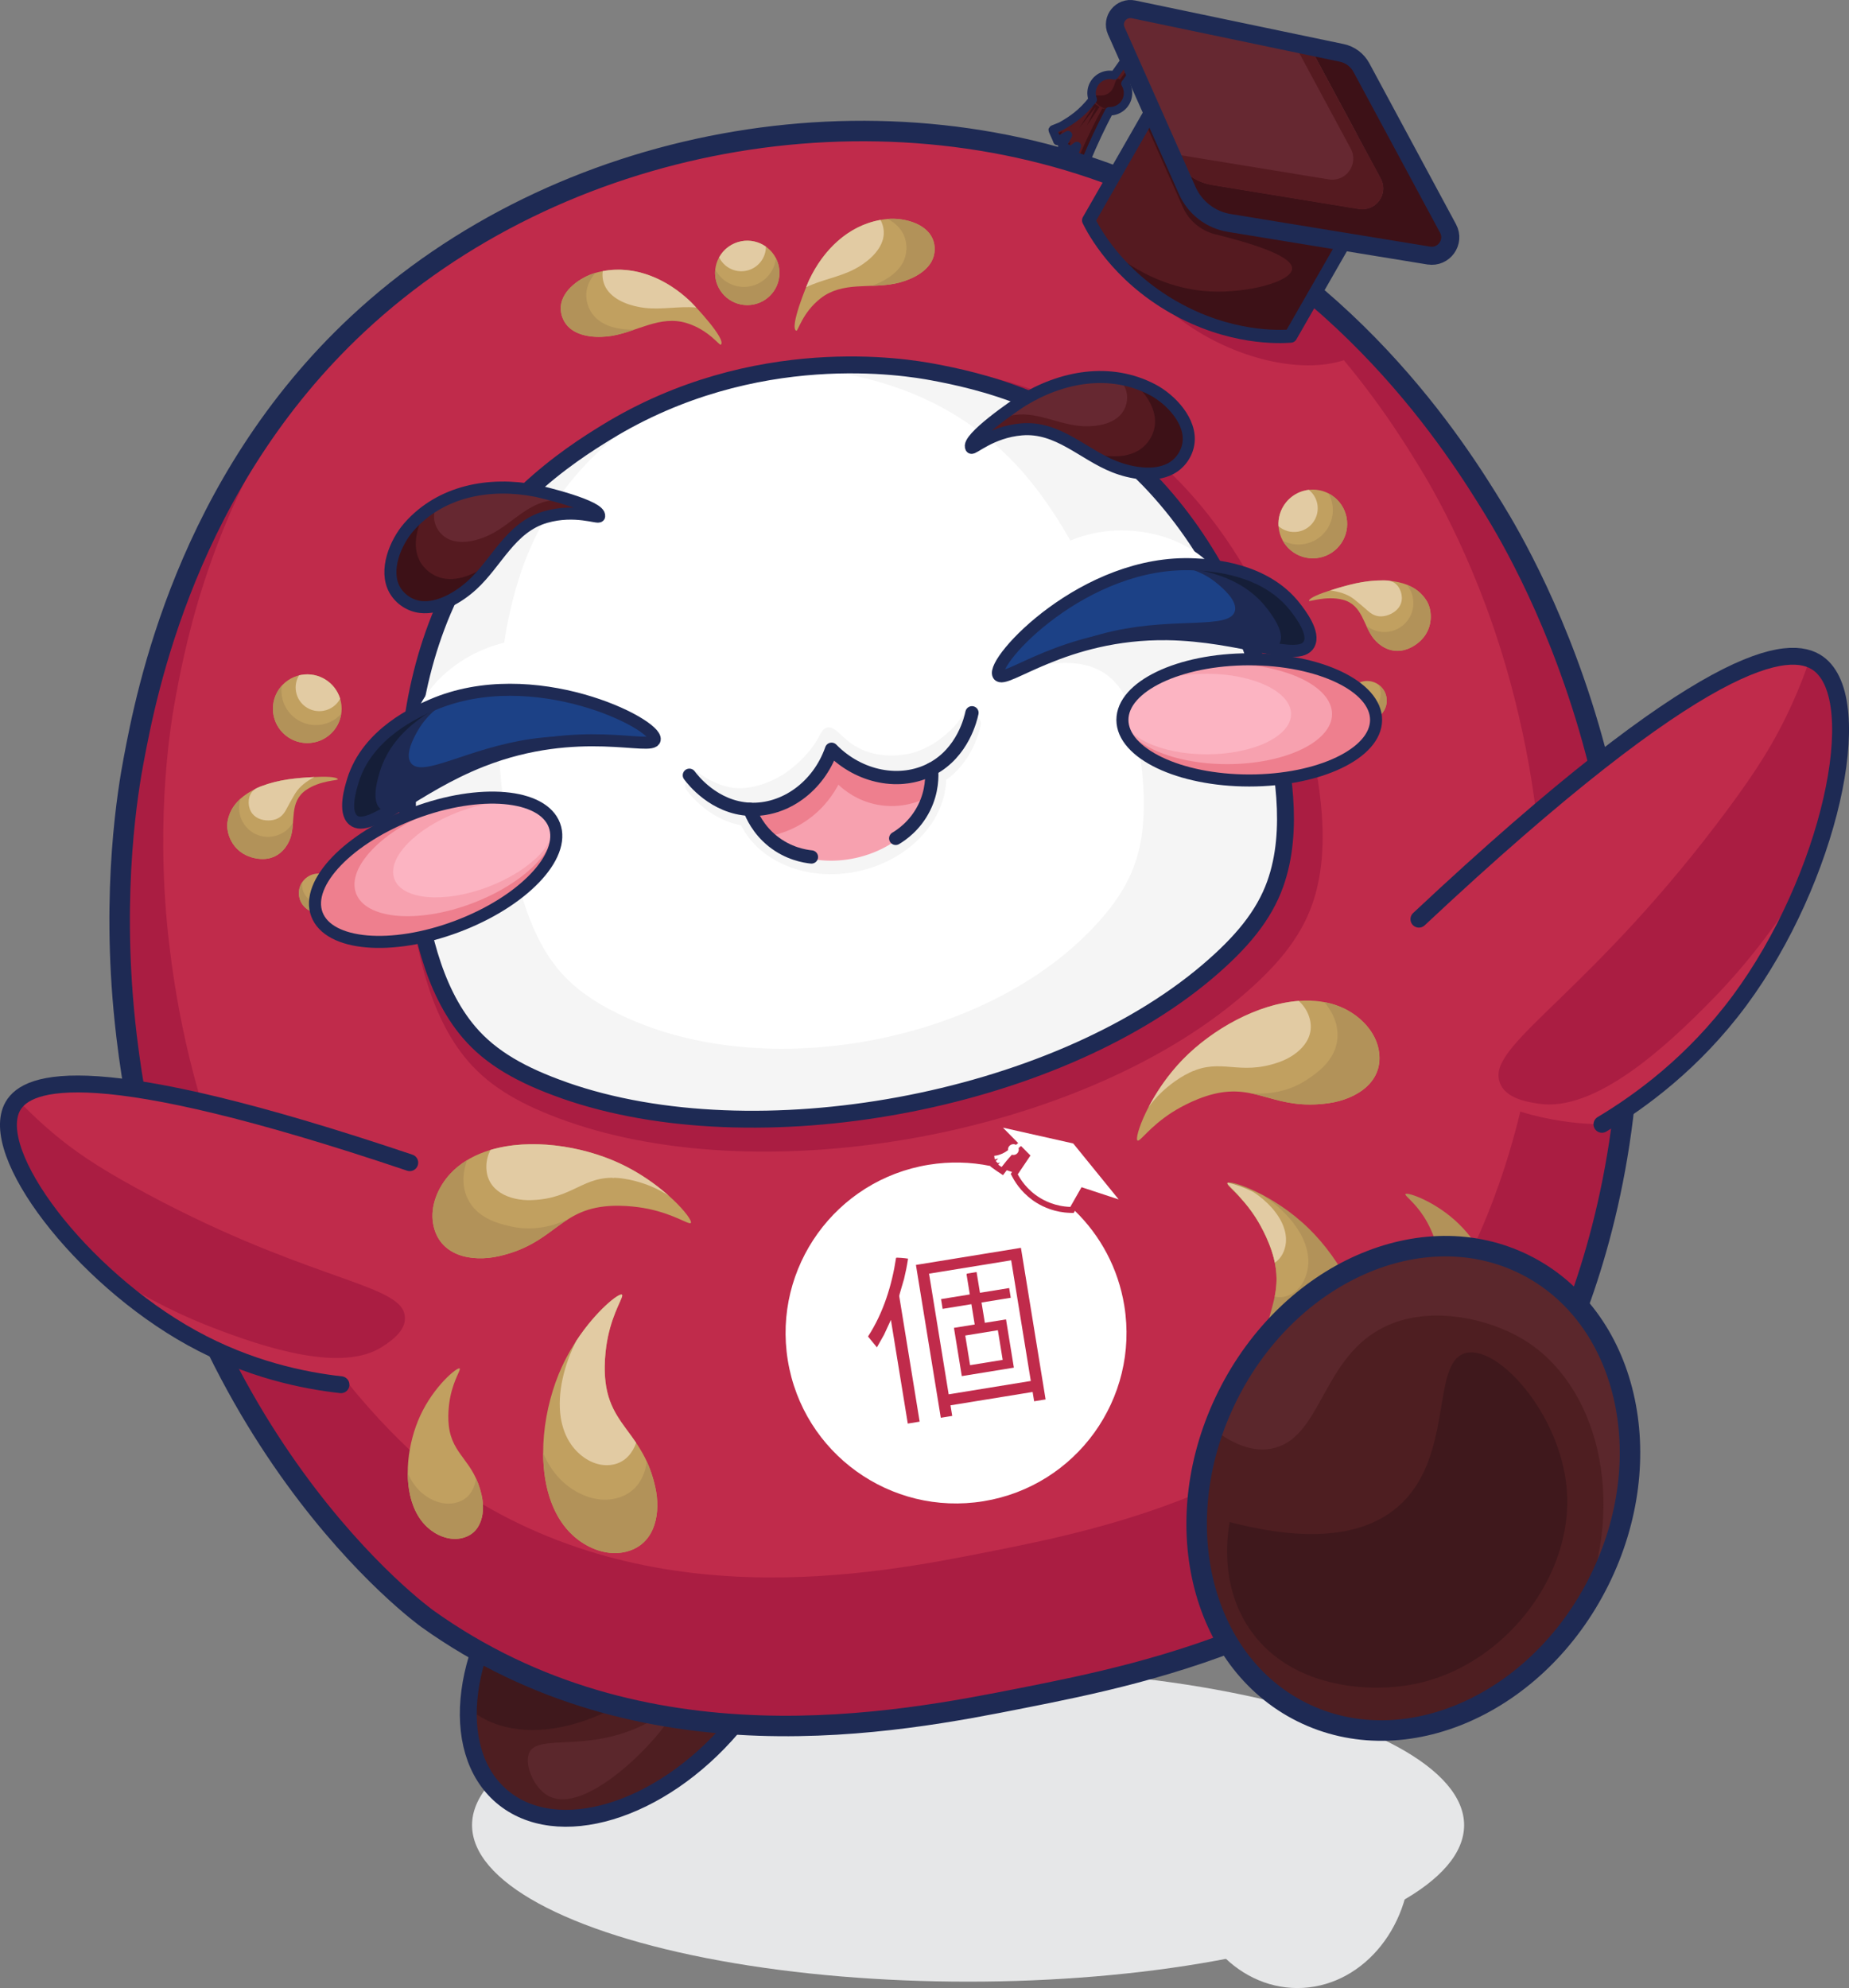 <?xml version="1.0" encoding="UTF-8"?>
<svg id="Layer_2" data-name="Layer 2" xmlns="http://www.w3.org/2000/svg" viewBox="0 0 620.01 666.65">
  <rect x="0" y="0" width="620.01" height="666.65" fill="#808080" stroke="none"/>
  <defs>
    <style>
      .cls-1 {
        fill: #1c4186;
      }

      .cls-2 {
        fill: #e2cba3;
      }

      .cls-3 {
        stroke-width: 6.06px;
      }

      .cls-3, .cls-4, .cls-5, .cls-6, .cls-7, .cls-8 {
        fill: none;
        stroke: #1e2a54;
        stroke-linecap: round;
        stroke-linejoin: round;
      }

      .cls-4 {
        stroke-width: 4.45px;
      }

      .cls-9 {
        fill: #3f181c;
      }

      .cls-10 {
        fill: #fff;
      }

      .cls-11 {
        fill: #1e2a54;
      }

      .cls-12 {
        fill: #ee7f8e;
      }

      .cls-5 {
        stroke-width: 2.83px;
      }

      .cls-13 {
        fill: #c02b4b;
      }

      .cls-14 {
        fill: #551a20;
      }

      .cls-15 {
        fill: #aa1d42;
      }

      .cls-6 {
        stroke-width: 4.04px;
      }

      .cls-16 {
        fill: #151e38;
      }

      .cls-7 {
        stroke-width: 5.66px;
      }

      .cls-17 {
        fill: #c1a060;
      }

      .cls-18 {
        fill: #b29259;
      }

      .cls-19 {
        fill: #3d1117;
      }

      .cls-20 {
        fill: #662831;
      }

      .cls-21 {
        fill: #4e1e21;
      }

      .cls-22 {
        fill: #f7a1af;
      }

      .cls-23 {
        fill: #f5f5f5;
      }

      .cls-24 {
        fill: #fcb4c2;
      }

      .cls-25 {
        fill: #e6e7e8;
      }

      .cls-8 {
        stroke-width: 6.87px;
      }

      .cls-26 {
        fill: #5b272c;
      }
    </style>
  </defs>
  <g id="Blocks">
    <g>
      <g>
        <ellipse class="cls-25" cx="324.62" cy="612.03" rx="166.33" ry="52.48"/>
        <ellipse class="cls-25" cx="435.06" cy="623.22" rx="37.89" ry="43.43"/>
      </g>
      <ellipse class="cls-21" cx="212.22" cy="550.76" rx="67.84" ry="43.86" transform="translate(-344.84 355.69) rotate(-49.63)"/>
      <path class="cls-9" d="M256.16,499.08s.03.02.04.04c-.57,15.84-8.04,34.31-21.75,50.44-24.27,28.54-58.9,38.96-77.35,23.27-.01-.01-.03-.02-.04-.04.57-15.84,8.04-34.31,21.75-50.44,24.27-28.54,58.9-38.96,77.35-23.27Z"/>
      <path class="cls-26" d="M177.25,588.34c1.63-5.35,10.56-3.18,22.63-5.03,18.14-2.78,24.78-11.79,25.94-10.59,2.38,2.48-28.18,38.15-42.47,29.19-4.37-2.74-7.29-9.7-6.1-13.58Z"/>
      <ellipse class="cls-7" cx="212.22" cy="550.76" rx="67.84" ry="43.86" transform="translate(-344.84 355.69) rotate(-49.63)"/>
      <path class="cls-15" d="M143.21,542.73s-84.72-60.54-100.76-195.17c-.23-1.92-.4-3.52-.53-4.76-4.72-44.85,1.13-78.55,2.92-88.02,4.18-22.15,17.61-92.46,75.16-146.15,67.37-62.85,173.21-82.36,258.56-47.67,72.91,29.64,110.54,90.54,122.34,109.74,5.04,8.21,22.53,37.61,34.11,81.2.32,1.21.73,2.76,1.2,4.64,33.07,131.72-24.54,218.27-24.54,218.27-46.79,70.39-126.51,86.2-168.59,94.54-42.12,8.35-127.4,25.25-199.87-26.61Z"/>
      <path class="cls-13" d="M56.39,313.4c.12,1.14.28,2.6.49,4.35,14.65,122.99,92.05,178.3,92.05,178.3,66.21,47.38,144.12,31.94,182.6,24.31,38.44-7.62,111.27-22.06,154.02-86.37,0,0,52.64-79.07,22.42-199.4-.43-1.71-.8-3.13-1.1-4.24-10.58-39.82-26.56-66.68-31.17-74.18-10.78-17.55-45.15-73.18-111.77-100.26-1.28-.52-2.57-1.03-3.86-1.52-81.71-25.13-177.5-4.15-240.08,54.23-4.3,4.01-8.35,8.12-12.18,12.29-35.96,44.81-45.49,94.68-48.77,112.06-1.63,8.65-6.98,39.44-2.67,80.42Z"/>
      <path class="cls-15" d="M458.98,115.91c-17.86-18.32-41.34-37.19-71.18-50.94-3.92,1.82-6.89,4.51-8.54,8.05-5.98,12.82,7.69,31.85,30.54,42.51,20,9.33,40.39,9.16,49.18.38Z"/>
      <path class="cls-15" d="M190.16,376.01c-14.83-5.22-25.61-11.27-33.34-20.32-13.12-15.36-17.34-37.96-19.94-57.28-4.04-30.02-1.38-62.35,10.66-90.8,15.25-36.01,44.71-54.84,57.45-62.66,52.24-32.07,105.65-22.88,114.78-21.16,14.69,2.76,48.93,9.85,76.02,38.06,21.4,22.29,35.41,51.55,42.34,81.03,4.46,18.98,8.58,41.59,1.8,60.62-4,11.21-11.9,20.7-23.9,30.87-54.36,46.08-158.65,65.31-225.87,41.64Z"/>
      <path class="cls-8" d="M143.21,542.73s-84.72-60.54-100.76-195.17c-.23-1.92-.4-3.52-.53-4.76-4.72-44.85,1.13-78.55,2.92-88.02,4.18-22.15,17.61-92.46,75.16-146.15,67.37-62.85,173.21-82.36,258.56-47.67,72.91,29.64,110.54,90.54,122.34,109.74,5.04,8.21,22.53,37.61,34.11,81.2.32,1.21.73,2.76,1.2,4.64,33.07,131.72-24.54,218.27-24.54,218.27-46.79,70.39-126.51,86.2-168.59,94.54-42.12,8.35-127.4,25.25-199.87-26.61Z"/>
      <path class="cls-23" d="M189.15,365.6c-14.16-4.99-24.45-10.76-31.83-19.4-12.53-14.66-16.55-36.24-19.04-54.69-3.86-28.66-1.32-59.53,10.18-86.7,14.56-34.39,42.69-52.36,54.85-59.83,49.88-30.62,100.87-21.84,109.59-20.2,14.03,2.64,46.72,9.4,72.58,36.34,20.43,21.28,33.81,49.21,40.43,77.37,4.26,18.12,8.19,39.71,1.72,57.88-3.82,10.71-11.37,19.77-22.82,29.48-51.91,44-151.48,62.35-215.66,39.76Z"/>
      <path class="cls-10" d="M381.69,285.92c4.16-16.19.58-35.82-3.13-52.31-5.76-25.63-16.48-51.28-32.16-71.15-19.84-25.15-44.04-32.31-54.42-35.15-3.53-.97-16.44-4.27-33.24-2.79-10.05,1.64-20.89,4.39-32.04,8.78-4.81,2.32-9.66,5.19-14.47,8.71-8.68,6.35-28.74,21.67-38.31,52.24-7.56,24.15-8.42,51.94-4.67,77.94,2.42,16.74,6.07,36.35,15.73,49.99,5.69,8.04,13.43,13.59,23.98,18.55,47.81,22.47,120.27,9.12,156.92-28.93,8.09-8.4,13.33-16.33,15.79-25.88Z"/>
      <path class="cls-23" d="M381.16,246.22c-1.02-6.74-3.54-15.61-10.69-20.38-12.19-8.14-30.54.49-30.94-.92-.37-1.3,15.41-8.51,38.13-13.1,11.94-2.41,21.99-3.34,28.83-3.73-8.44,12.71-16.89,25.42-25.33,38.13Z"/>
      <path class="cls-7" d="M189.15,365.6c-14.16-4.99-24.45-10.76-31.83-19.4-12.53-14.66-16.55-36.24-19.04-54.69-3.86-28.66-1.32-59.53,10.18-86.7,14.56-34.39,42.69-52.36,54.85-59.83,49.88-30.62,100.87-21.84,109.59-20.2,14.03,2.64,46.72,9.4,72.58,36.34,20.43,21.28,33.81,49.21,40.43,77.37,4.26,18.12,8.19,39.71,1.72,57.88-3.82,10.71-11.37,19.77-22.82,29.48-51.91,44-151.48,62.35-215.66,39.76Z"/>
      <path class="cls-23" d="M309.79,263.2c-4.58.62-9.18-.07-13.59-1.36-4.14-1.21-8.41-2.87-12.04-5.2-1.81-1.16-3.38-2.57-4.57-4.36-.73,1.21-1.41,2.44-2.24,3.59-2.45,3.42-5.65,6.58-8.63,9.55-1.44,1.43-2.68,3.06-4.19,4.42-1.67,1.49-3.51,2.29-5.61,3.01-3.69,1.27-7.2,2.14-11.03,2.61,5.67,13.2,22.53,20.54,40.06,16.66,16.97-3.75,28.94-16.76,29.31-30.61-2.47.72-4.96,1.36-7.48,1.7Z"/>
      <path class="cls-23" d="M307.55,265.85c-9.1,2.01-19.25-.61-27.07-7.22-5.35,11.59-16.62,19.08-28.4,18.53-12.31-.58-19.89-9.57-21.92-12.31-.73-.99-.52-2.38.46-3.11.99-.73,2.38-.52,3.11.46,1.23,1.67,7.93,10.01,18.56,10.51,10.84.51,21.22-7.15,25.24-18.64.25-.73.87-1.27,1.62-1.44h0c.75-.17,1.53.07,2.07.62,8.55,8.74,21.26,11.31,30.91,6.24,9.41-4.95,11.98-15.33,12.4-17.36.25-1.2,1.43-1.98,2.63-1.73,1.2.25,1.98,1.43,1.73,2.63-.69,3.34-3.79,14.67-14.69,20.39-2.11,1.11-4.34,1.91-6.64,2.42Z"/>
      <path class="cls-23" d="M306.24,259.93c-9.1,2.01-19.25-.61-27.07-7.22-2.68,5.8-6.83,10.57-11.79,13.82-2.38,1.56-8.63,5.5-16.61,4.71-11.73-1.16-19.79-11.86-18.93-13.11.78-1.12,7.75,7.07,17.97,6.1,7.03-.67,12.58-4.32,14.02-5.35,6.33-4.51,9.6-9.81,9.6-9.81,1.79-2.9,2.14-4.6,3.8-5.06,2.8-.77,4.69,3.25,9.59,6.2,8.38,5.06,18.2,2.54,19.49,2.17,4.56-1.33,8.65-3.99,12.1-7.2,4.33-4.02,5.43-7.63,5.97-7.37,1.01.5-1.72,14.13-11.5,19.69-2.64,1.5-5.25,2.11-6.64,2.42Z"/>
      <path class="cls-22" d="M306.27,262.14c-4.05.55-8.11-.07-12.01-1.21-3.66-1.07-7.43-2.54-10.65-4.6-1.6-1.03-2.99-2.27-4.04-3.86-.64,1.07-1.25,2.16-1.98,3.18-2.16,3.02-5,5.82-7.63,8.44-1.27,1.27-2.37,2.71-3.7,3.91-1.48,1.32-3.1,2.03-4.96,2.66-3.26,1.12-6.36,1.89-9.75,2.31,5.01,11.67,19.92,18.16,35.42,14.73,15-3.32,25.59-14.82,25.91-27.07-2.18.64-4.39,1.2-6.61,1.5Z"/>
      <path class="cls-12" d="M313.19,259.78c-.29.17-.59.34-.89.5-9.64,5.07-22.36,2.51-30.91-6.24-.54-.55-1.32-.78-2.07-.62h0c-.75.17-1.36.71-1.62,1.44-3.86,11.04-13.6,18.54-23.97,18.66.17.73.33,1.47.5,2.22.38,1.71.73,3.4,1.06,5.07,2.96-.33,9-1.41,15.19-5.67,6.11-4.2,9.26-9.38,10.64-12.01,1.74,1.64,6.23,5.45,13.22,6.74,8.16,1.5,14.52-1.39,16.55-2.42.76-2.56,1.53-5.11,2.29-7.67Z"/>
      <path class="cls-4" d="M300.35,281.13c1.92-1.14,6.54-4.25,9.54-10.3,2.76-5.57,2.66-10.68,2.49-12.92"/>
      <path class="cls-4" d="M231.16,259.97c1.06,1.43,8.27,10.85,20.24,11.41,11.67.55,23.04-7.53,27.44-20.13,9.38,9.58,23.15,12.11,33.53,6.65,10.6-5.57,13.18-17.11,13.55-18.88"/>
      <path class="cls-4" d="M272.09,287.37c-2.22-.23-7.72-1.1-12.99-5.32-4.85-3.89-6.92-8.57-7.7-10.67"/>
      <path class="cls-14" d="M466.47,53.89l-33.69,58.81c-3.68.27-20.37,1.09-39.28-9.71-19.04-10.87-26.82-25.8-28.45-29.09,11.23-19.6,22.46-39.21,33.69-58.81l67.73,38.8Z"/>
      <path class="cls-19" d="M455.04,74.24c-18.77-19.72-37.53-39.43-56.3-59.15-4.93,8.61-9.86,17.22-14.79,25.83l12.67,28.51c2.03,4.57,6.06,7.94,10.91,9.14,20.63,5.1,25.87,8.84,25.74,11.53-.21,4.43-15.08,8.25-27.51,7.62-17.39-.89-29.96-10.5-35.71-15.62,4,5.45,11.49,14.06,23.46,20.9,18.91,10.8,35.6,9.97,39.28,9.71,7.42-12.82,14.84-25.64,22.26-38.46Z"/>
      <path class="cls-13" d="M114.34,464.34c-12.53-1.4-30.85-5.1-50.05-15.72-37.27-20.6-68.81-62.27-59.96-77.71,4.93-8.6,26.83-16.84,133.07,18.97,5.87,15.95,12.53,14.93,18.4,30.88-3.5,8.21-10.66,21.69-24.72,33.07-5.9,4.78-11.72,8.13-16.74,10.5Z"/>
      <circle class="cls-17" cx="250.58" cy="91.51" r="10.8"/>
      <path class="cls-2" d="M256.82,82.7c-2.29-1.62-5.21-2.36-8.19-1.81-3.31.61-5.98,2.67-7.49,5.4,1.58,3.27,5.19,5.22,8.93,4.53,3.98-.73,6.76-4.21,6.76-8.12Z"/>
      <path class="cls-18" d="M251.41,96.03c-4.8.89-9.45-1.56-11.57-5.69-.11,1.02-.08,2.07.12,3.13,1.08,5.86,6.71,9.74,12.57,8.66s9.74-6.71,8.66-12.57c-.2-1.06-.54-2.05-1.01-2.97-.5,4.62-3.97,8.56-8.78,9.44Z"/>
      <path class="cls-4" d="M466.47,53.89l-33.69,58.81c-3.68.27-20.37,1.09-39.28-9.71-19.04-10.87-26.82-25.8-28.45-29.09,11.23-19.6,22.46-39.21,33.69-58.81l67.73,38.8Z"/>
      <path class="cls-14" d="M377.02,28.13l5.98-8.21-3.6-2.63-5.94,8.15c-3-.79-6.12.89-7.08,3.87-.42,1.3-.35,2.64.09,3.83-.03.05-.07.09-.1.14-3.45,4.23-6.47,6.26-9.92,8.21-.63.36-2.88,1.09-2.94,1.23-.09.2,1.3,2.94,1.45,3.61l3.45-1.84c-.64,1.11-1.28,2.21-1.92,3.32,1.78,1.11,2.74,1.7,2.74,1.7l1.99-1.49-1.12,3c.58.23,1.16.46,1.76.69.79.3,1.57.58,2.34.85,1.11-2.6,2.32-5.28,3.65-8.04,1.28-2.65,2.57-5.16,3.87-7.55,2.58.12,5.02-1.49,5.85-4.06.53-1.66.28-3.38-.54-4.77Z"/>
      <g>
        <path class="cls-19" d="M360.1,51.02l1.12-3-1.99,1.49s-.25-.16-.73-.45l-.53,1.42c.58.23,1.16.46,1.76.69.79.3,1.57.58,2.34.85.03-.07.06-.13.09-.2-.1-.04-.19-.07-.29-.11-.6-.23-1.18-.45-1.76-.69Z"/>
        <path class="cls-19" d="M358.41,44.49l-3.45,1.84s-.01-.05-.02-.07c-.19.33-.39.67-.58,1,1.78,1.11,2.74,1.7,2.74,1.7l.57-.43c-.34-.21-.73-.45-1.18-.73.64-1.11,1.28-2.21,1.92-3.32Z"/>
        <path class="cls-19" d="M354.41,44.94c.24.55.45,1.04.53,1.32.45-.77.89-1.55,1.34-2.32l-1.87,1Z"/>
        <path class="cls-19" d="M357.66,48.54c.33.2.6.37.83.52l.59-1.58-1.42,1.07Z"/>
        <path class="cls-19" d="M383,19.92l-3.6-2.63-.48.66,1.95,1.42-5.98,8.21c.82,1.39,1.07,3.11.54,4.77-.83,2.58-3.27,4.18-5.85,4.06-1.29,2.39-2.59,4.91-3.87,7.55-1.3,2.69-2.48,5.3-3.56,7.84.69.26,1.37.51,2.04.74,1.11-2.6,2.32-5.28,3.65-8.04,1.28-2.65,2.57-5.16,3.87-7.55,2.58.12,5.02-1.49,5.85-4.06.53-1.66.28-3.38-.54-4.77l5.98-8.21Z"/>
      </g>
      <path class="cls-19" d="M485.56,76.63l-29.07-53.99c-1.35-2.52-3.75-4.31-6.55-4.89l-10.8-2.26,23.86,44.31c2.77,5.15-1.57,11.25-7.35,10.3l-59.06-9.65,5.63,12.67,76.87,12.56c5.08.83,8.9-4.53,6.46-9.06Z"/>
      <path class="cls-19" d="M368.69,35.87l-4.22,6.18,3.07-6.34-5.63,7.2,4.68-7.28s-7.88,6.99-7.83,7.16,8.03-8.22,8.03-8.22l1.89,1.3Z"/>
      <path class="cls-19" d="M374.86,26.41c1.08-.07,2.68,2.68,2.31,5.29-.32,2.25-2.12,4.46-4.53,4.82-3.56.54-6.63-3.22-6.18-4.26.37-.85,2.95.54,5.22-.96,2.41-1.59,2.03-4.81,3.18-4.89Z"/>
      <path class="cls-13" d="M537.17,377.02c12.79-7.66,30.69-20.64,46.14-41.49,29.99-40.47,43.47-100.79,26.36-113.06-9.52-6.83-37.14-4.95-133.88,85.76,1.52,20.05-6.15,22.22-4.63,42.27,7.79,7.11,22.12,18.11,42.84,23.44,8.7,2.24,16.61,2.99,23.17,3.08Z"/>
      <path class="cls-15" d="M609.67,222.47c-.8-.57-1.72-1.08-2.8-1.48-1.6,4.71-3.53,9.71-5.92,14.99-5.76,12.76-12.05,22.52-21.51,35.29-44.66,60.29-78.68,77.87-76.9,90.22.96,6.66,9.1,7.95,13.38,8.61,18.93,2.92,42.69-18.99,58.35-35.04,12.3-12.61,23.72-27.5,33.01-44.12,5.01-13.29,8.27-26.35,9.43-37.56.18-2,.32-4,.43-6.01.42-11.82-1.9-20.9-7.47-24.89Z"/>
      <path class="cls-10" d="M413.5,202.57c-.94-3.25-2.61-7.3-5.74-11.16-11.42-14.09-36.17-18-53.4-7.84-19.81,11.67-24.53,39.47-19.58,42.78,5.06,3.38,18.12-20.13,46.36-25.69,12.73-2.51,24.14-.5,32.37,1.92Z"/>
      <path class="cls-17" d="M381.44,382.46c-1.23-.83,3.72-15.46,15.26-27.27,13.9-14.22,37.99-24.98,54.27-16.88,5.36,2.67,10.19,7.62,11.33,13.65,2.04,10.77-7.45,16.62-16.65,17.95-18.27,2.65-24.04-6.77-38.93-3-6.82,1.73-12.8,5.52-13.69,6.09-7.61,4.89-10.8,9.98-11.58,9.45Z"/>
      <path class="cls-18" d="M462.29,351.96c-1.14-6.03-5.96-10.98-11.33-13.65-2.18-1.09-4.5-1.83-6.92-2.27,1.68,1.93,4.86,6.34,4.44,12.02-.54,7.46-6.89,11.74-10.11,13.91-7.7,5.19-15.92,4.9-19.15,4.61,0,0,0,0,0,0,7.53,1.46,14.16,5.11,26.41,3.33,9.2-1.33,18.69-7.18,16.65-17.95Z"/>
      <path class="cls-17" d="M267.01,110.91c-2.41-1.07,3.64-15.58,4.29-16.96,5-10.64,14.07-19.37,26.27-20.52,5.17-.49,12.74,1.31,15.09,6.5,1.12,2.47.99,5.46-.33,7.82-2.3,4.11-7.77,6.43-12.19,7.34-8.43,1.74-17.62-.77-24.96,4.94-6.16,4.79-7.58,11.14-8.17,10.88Z"/>
      <path class="cls-2" d="M295.24,73.75c-11.03,1.97-19.27,10.25-23.94,20.2-.14.29-.52,1.17-1,2.38,5.02-2.48,10.92-3.36,16.01-5.96,4.02-2.05,8.68-5.73,9.8-10.31.52-2.12.19-4.42-.87-6.32Z"/>
      <path class="cls-18" d="M312.66,79.93c-2.33-5.14-9.78-6.95-14.94-6.51,2.34,1.27,4.27,3.03,5.33,5.37,1.35,2.98,1.19,6.59-.4,9.44-2.04,3.65-6.15,6.12-10.3,7.61,2.62-.09,5.24-.23,7.79-.75,4.42-.91,9.89-3.22,12.19-7.34,1.32-2.36,1.45-5.35.33-7.82Z"/>
      <path class="cls-17" d="M438.92,201.47c.31-2.05,14.22-5.55,15.55-5.84,10.33-2.22,20.05-.94,24.07,6.11,1.7,2.98,2.06,8.62-1.79,12.69-1.83,1.94-4.41,3.36-6.76,3.72-4.09.63-7.43-1.63-9.3-3.93-3.58-4.4-3.73-11.39-10.44-13.12-5.62-1.44-11.4.85-11.32.36Z"/>
      <path class="cls-18" d="M478.54,201.75s0,0,0,0c-1.16-1.94-2.66-3.23-2.86-3.4,0,0-.01-.01-.02-.02-.26-.21-.53-.41-.8-.6-.04-.03-.09-.06-.13-.09-.58-.39-1.19-.75-1.84-1.06-.03-.02-.07-.03-.1-.05-.33-.16-.67-.3-1.02-.44,3.11,3.84,2.83,9.47-.64,12.97-3.49,3.52-9.14,3.84-13,.73.73,1.57,1.49,3.12,2.56,4.44,1.88,2.3,5.22,4.56,9.3,3.93,2.35-.36,4.93-1.78,6.76-3.72,3.85-4.07,3.49-9.71,1.79-12.69Z"/>
      <circle class="cls-17" cx="440.21" cy="175.7" r="11.52"/>
      <path class="cls-2" d="M428.71,176.44c1.76,1.53,4.18,2.28,6.65,1.83,4.31-.8,7.16-4.94,6.37-9.25-.36-1.96-1.41-3.61-2.86-4.76-.25.03-.51.06-.76.11-5.8,1.07-9.78,6.32-9.41,12.07Z"/>
      <path class="cls-18" d="M445.47,165.46c.6,1.07,1.03,2.25,1.27,3.52,1.15,6.26-2.98,12.26-9.24,13.42-2.61.48-5.17.04-7.35-1.09,2.34,4.2,7.16,6.64,12.15,5.72,6.26-1.15,10.39-7.16,9.24-13.42-.67-3.65-3-6.58-6.06-8.15Z"/>
      <circle class="cls-17" cx="458.42" cy="234.93" r="6.58"/>
      <path class="cls-18" d="M462.3,229.62c.27.54.47,1.11.58,1.73.66,3.58-1.7,7.01-5.28,7.67-1.85.34-3.66-.13-5.07-1.16,1.27,2.57,4.13,4.09,7.09,3.55,3.58-.66,5.94-4.09,5.28-7.67-.32-1.72-1.29-3.16-2.6-4.12Z"/>
      <path class="cls-14" d="M325.68,150.12c-1.9-2.93,15.27-14.61,16.97-15.66,13.2-8.16,29.53-11.28,43.85-3.76,6.07,3.19,13.15,10.64,12,18.07-.54,3.53-2.84,6.75-6.01,8.41-5.51,2.89-13.23,1.51-18.77-.67-10.58-4.16-18.92-13.56-31.17-12.53-10.26.86-16.42,6.85-16.88,6.14Z"/>
      <path class="cls-20" d="M342.64,134.45c-1.34.83-12.31,8.28-15.94,12.82,1.32-1.33,4.53-5.2,10.2-7.29,8.57-3.15,16.4,1.93,24.79,2.82,4.4.47,10.19-.07,13.57-3.22,1.94-1.81,2.95-4.57,2.64-7.2-.24-2.07-1.3-3.92-2.8-5.47-11.14-1.78-22.66,1.49-32.45,7.55Z"/>
      <path class="cls-19" d="M386.5,130.7c-2.24-1.17-4.52-2.09-6.83-2.77,4.55,3.79,8.39,9.42,7.52,15.04-.54,3.53-2.84,6.75-6.01,8.41-5.11,2.68-12.13,1.69-17.54-.21,3.27,1.98,6.55,3.95,10.09,5.34,5.54,2.18,13.26,3.56,18.77.67,3.16-1.66,5.46-4.88,6.01-8.41,1.15-7.43-5.94-14.88-12-18.07Z"/>
      <g>
        <path class="cls-16" d="M434.34,203.63c1.64,2.12,6.72,8.68,4.58,12.46-3.57,6.31-22.74-3.08-47.49-3.43-34.74-.49-54.61,17.19-56.65,13.68-2.68-4.59,28.97-38.9,65.84-37.09,5.32.26,23.48,1.15,33.72,14.38Z"/>
        <path class="cls-11" d="M429.06,215.71c2.04-3.6-2.8-9.86-4.36-11.87-9.77-12.61-27.07-13.46-32.14-13.71-1.85-.09-3.68-.08-5.5.01-27.8,4.92-50.03,27.3-52.26,34.48,7.86-3.44,24.57-12.53,49.01-12.18,1.78.03,3.53.1,5.25.22.78,0,1.57,0,2.38,0,14.14.2,26.45,3.35,35.08,4.84,1.17-.3,2.04-.87,2.56-1.78Z"/>
        <path class="cls-1" d="M414.04,205.08c1.16-3.57-4.23-8.04-5.97-9.48-4.75-3.94-10.38-5.61-15.59-6.18-33.26,2.96-60.19,32.67-57.71,36.92.84,1.44,4.7-.69,11.35-3.68,6.93-4.23,15.97-8.58,27.37-11.09,20.89-4.59,38.61-.54,40.54-6.5Z"/>
      </g>
      <path class="cls-18" d="M438.88,411.97c-11.8-11.54-26.44-16.48-27.27-15.26-.53.78,4.56,3.97,9.45,11.58.57.89,4.37,6.88,6.09,13.69,3.78,14.9-5.64,20.66-3,38.93.61,4.25,2.19,8.55,4.77,11.76,3.01,3.74,7.38,5.99,13.18,4.89,6.03-1.14,10.98-5.96,13.65-11.33,1.91-3.85,2.77-8.13,2.78-12.61.04-14.48-8.8-31.05-19.66-41.66Z"/>
      <path class="cls-17" d="M433.46,433.67c3.13-1.94,4.86-5.71,5.19-9.29.24-2.57-.2-5.15-1.17-7.66-2.35-6.13-7.78-11.82-13.9-15.79-4.46-2.25-8.7-3.64-11.79-4.32-.08.03-.14.07-.18.12-.53.78,4.56,3.97,9.45,11.58.57.89,4.37,6.88,6.09,13.69,1.27,5.02,1.04,9.01.28,12.78,1.89.45,3.93.2,6.01-1.09Z"/>
      <path class="cls-2" d="M420.27,399.72c-3.21-1.62-6.26-2.62-8.49-3.12-.07.03-.13.06-.16.11-.02.03-.03.06-.03.1.09.56,2.09,2.05,4.49,4.98,1.52,1.67,3.27,3.81,5,6.5.57.89,4.37,6.88,6.09,13.69.12.48.23.95.32,1.41,2.22-1.42,3.45-4.12,3.69-6.68.17-1.86-.15-3.73-.84-5.55-1.7-4.43-5.63-8.56-10.06-11.43Z"/>
      <path class="cls-18" d="M452.46,448.32c-2.67,5.36-7.62,10.19-13.65,11.33-5.8,1.1-10.17-1.15-13.18-4.89-.69-.86-1.31-1.8-1.86-2.8-.17,2.65-.1,5.59.39,8.96.61,4.25,2.19,8.55,4.77,11.76,3.01,3.74,7.38,5.99,13.18,4.89,6.03-1.14,10.98-5.96,13.65-11.33,1.91-3.85,2.77-8.13,2.78-12.61.01-5.42-1.22-11.13-3.33-16.71-.15,4.04-1.02,7.9-2.76,11.4Z"/>
      <path class="cls-2" d="M400.08,359.08c.42.44,3.97-3.69,11.52-6.57,3.06-1.17,6.34-1.94,9.63-1.88,4.94.1,11.95,3.13,15.35-2,1.64-2.47,1.59-6.44-.33-8.45-4.01-4.2-15.65.83-21.3,4.1-9.84,5.71-15.44,14.19-14.87,14.78Z"/>
      <path class="cls-2" d="M453.94,200.85c.05.04.11.08.16.12,1.6,1.28,3.16,2.6,4.69,3.96,1.8,1.59,3.72,2.14,6.06,1.51,2.13-.58,4.23-2.02,4.95-4.19.79-2.4-.21-5.43-2.22-6.8-1.45-.99-3.11-.82-3.94-.83-5.99-.02-11.87,1.52-17.56,3.37,2.79.39,5.63,1.15,7.86,2.86Z"/>
      <path class="cls-2" d="M398.96,359.64c10.69-5.03,16.41,1.24,29.82-3.43,6.75-2.35,13.05-8.15,9.94-15.98-.7-1.76-1.83-3.3-3.21-4.6-13.76,1.02-28.88,9.41-38.8,19.56-5.17,5.29-9.01,11.14-11.57,16.06,1.07-1.45,2.49-3.2,4.39-5.01.59-.56,4.55-4.3,9.44-6.6Z"/>
      <path class="cls-18" d="M489.25,410.48c-7.78-7.61-17.44-10.87-17.98-10.06-.35.51,3.01,2.62,6.23,7.64.38.59,2.88,4.54,4.02,9.03,2.49,9.82-3.72,13.62-1.98,25.68.41,2.8,1.45,5.64,3.15,7.75,1.98,2.47,4.87,3.95,8.69,3.23,3.98-.75,7.24-3.93,9-7.47,1.26-2.54,1.83-5.36,1.84-8.31.02-9.55-5.81-20.48-12.97-27.48Z"/>
      <path class="cls-18" d="M498.21,434.45c-1.76,3.54-5.02,6.72-9,7.47-3.83.72-6.71-.76-8.69-3.23-.46-.57-.86-1.19-1.23-1.85-.11,1.75-.06,3.69.26,5.91.41,2.8,1.45,5.64,3.15,7.75,1.98,2.47,4.87,3.95,8.69,3.23,3.98-.75,7.24-3.93,9-7.47,1.26-2.54,1.83-5.36,1.84-8.31,0-3.57-.8-7.34-2.2-11.02-.1,2.67-.67,5.21-1.82,7.52Z"/>
      <path class="cls-17" d="M231.66,410.08c.85-1.21-8.99-13.12-23.98-20.03-18.05-8.33-44.4-9.79-56.72,3.58-4.06,4.41-6.8,10.75-5.72,16.79,1.93,10.79,12.89,12.87,21.96,10.84,18.01-4.04,20.04-14.9,35.3-16.68,6.98-.82,13.93.59,14.97.81,8.85,1.86,13.65,5.47,14.19,4.7Z"/>
      <path class="cls-18" d="M145.24,410.41c-1.08-6.04,1.66-12.38,5.72-16.79,1.65-1.79,3.56-3.31,5.66-4.59-.88,2.4-2.28,7.65.14,12.81,3.17,6.78,10.62,8.51,14.41,9.39,9.04,2.1,16.63-1.1,19.53-2.52,0,0,0,0,0,0-6.51,4.05-11.41,9.82-23.49,12.53-9.07,2.04-20.02-.05-21.96-10.84Z"/>
      <path class="cls-17" d="M241.73,115.57c1.87-1.86-8.96-13.26-10.05-14.31-8.46-8.16-20.05-13.08-31.86-9.8-5,1.39-11.44,5.77-11.78,11.46-.16,2.7,1.02,5.45,3.1,7.19,3.62,3.02,9.55,3.24,14,2.51,8.49-1.38,16.18-7,25.08-4.29,7.46,2.28,11.06,7.7,11.51,7.25Z"/>
      <path class="cls-2" d="M202.11,90.92c11.01-2.09,21.66,2.71,29.57,10.34.23.22.9.91,1.79,1.87-5.58-.52-11.41.76-17.08.14-4.48-.48-10.15-2.26-12.83-6.14-1.24-1.79-1.75-4.06-1.44-6.21Z"/>
      <path class="cls-18" d="M188.03,102.91c.34-5.63,6.66-9.98,11.64-11.41-1.73,2.02-2.91,4.36-3.06,6.92-.2,3.26,1.23,6.58,3.74,8.68,3.21,2.68,7.93,3.53,12.34,3.44-2.48.85-4.98,1.65-7.55,2.07-4.45.73-10.39.51-14-2.51-2.08-1.74-3.26-4.49-3.1-7.19Z"/>
      <path class="cls-14" d="M200.9,173.12c.73-3.41-19.47-8.21-21.44-8.58-15.24-2.92-31.61,0-42.31,12.13-4.53,5.14-8.49,14.63-4.77,21.16,1.77,3.11,5.06,5.29,8.61,5.71,6.18.74,12.9-3.31,17.3-7.32,8.4-7.66,12.85-19.41,24.65-22.83,9.89-2.86,17.78.55,17.96-.28Z"/>
      <path class="cls-20" d="M179.46,164.54c1.55.3,14.45,3.34,19.47,6.29-1.71-.77-6.08-3.25-12.13-3.17-9.12.11-14.63,7.65-22.15,11.48-3.94,2-9.55,3.57-13.83,1.83-2.46-1-4.38-3.22-5.04-5.79-.51-2.02-.18-4.12.66-6.11,9.77-5.64,21.7-6.69,33.01-4.52Z"/>
      <path class="cls-19" d="M137.16,176.67c1.67-1.89,3.48-3.56,5.4-5.02-2.9,5.16-4.48,11.79-1.66,16.73,1.77,3.11,5.06,5.29,8.61,5.71,5.73.68,11.93-2.75,16.31-6.45-2.35,3.01-4.71,6.03-7.52,8.59-4.4,4.01-11.12,8.06-17.3,7.32-3.55-.42-6.84-2.61-8.61-5.71-3.72-6.54.24-16.02,4.77-21.16Z"/>
      <path class="cls-17" d="M188.51,458.12c6.91-14.99,18.82-24.83,20.03-23.98.77.54-2.85,5.34-4.7,14.19-.22,1.03-1.63,7.98-.81,14.97,1.78,15.26,12.64,17.29,16.68,35.3.94,4.19,1,8.77-.27,12.69-1.48,4.57-4.76,8.23-10.57,9.27-6.04,1.08-12.38-1.66-16.79-5.72-3.16-2.91-5.49-6.6-7.1-10.79-5.2-13.52-2.84-32.15,3.52-45.93Z"/>
      <path class="cls-2" d="M193.3,449.54c6.59-10.01,14.28-16.07,15.24-15.4.77.54-2.85,5.34-4.7,14.19-.22,1.03-1.63,7.98-.81,14.97,1.13,9.68,5.92,14.04,10.29,20.53-.3.81-.65,1.6-1.07,2.33-1.81,3.13-4.8,5.3-9.24,5.15-4.61-.16-8.85-3.18-11.45-6.86-1.86-2.64-2.99-5.73-3.52-9.06-1.27-8.12,1.08-17.71,5.25-25.85Z"/>
      <path class="cls-18" d="M188.79,496.93c4.41,4.06,10.75,6.8,16.79,5.72,5.81-1.04,9.09-4.7,10.57-9.27.34-1.05.58-2.15.74-3.28,1.11,2.42,2.09,5.19,2.83,8.51.94,4.19,1,8.77-.27,12.69-1.48,4.57-4.76,8.23-10.57,9.27-6.04,1.08-12.38-1.66-16.79-5.72-3.16-2.91-5.49-6.6-7.1-10.79-1.95-5.06-2.83-10.83-2.85-16.8,1.58,3.72,3.77,7.02,6.64,9.67Z"/>
      <path class="cls-2" d="M205.9,394.87c-.23.56-5.03-2.03-13.1-2.03-3.27,0-6.61.44-9.66,1.68-4.58,1.85-10.05,7.19-15.06,3.61-2.41-1.72-3.78-5.45-2.71-8.01,2.25-5.35,14.91-4.81,21.36-3.76,11.23,1.82,19.48,7.75,19.17,8.51Z"/>
      <path class="cls-2" d="M207.15,395.01c-11.78-.89-14.89,7.01-29.08,7.43-7.14.21-15.1-2.96-14.99-11.39.03-1.9.53-3.74,1.36-5.44,13.22-3.95,30.34-1.51,43.23,4.44,6.71,3.1,12.39,7.19,16.53,10.88-1.52-.98-3.46-2.1-5.89-3.12-.75-.31-5.79-2.39-11.17-2.8Z"/>
      <path class="cls-17" d="M140.92,474.7c4.56-9.88,12.41-16.37,13.21-15.81.51.36-1.88,3.52-3.1,9.36-.14.68-1.07,5.26-.53,9.87,1.18,10.07,8.34,11.4,11,23.28.62,2.76.66,5.78-.18,8.37-.97,3.01-3.14,5.43-6.97,6.12-3.98.71-8.17-1.09-11.07-3.77-2.08-1.92-3.62-4.36-4.68-7.11-3.43-8.92-1.88-21.2,2.32-30.3Z"/>
      <path class="cls-18" d="M141.1,500.29c2.91,2.68,7.09,4.48,11.07,3.77,3.83-.69,6-3.1,6.97-6.12.22-.69.38-1.42.49-2.16.73,1.59,1.38,3.42,1.87,5.61.62,2.76.66,5.78-.18,8.37-.97,3.01-3.14,5.43-6.97,6.12-3.98.71-8.17-1.09-11.07-3.77-2.08-1.92-3.62-4.36-4.68-7.11-1.28-3.34-1.87-7.14-1.88-11.08,1.04,2.46,2.48,4.63,4.38,6.38Z"/>
      <path class="cls-15" d="M4.33,370.92c.41-.72.94-1.43,1.63-2.12,2.88,3.06,6.13,6.23,9.81,9.45,8.91,7.79,17.18,13.09,28.93,19.59,55.52,30.7,87.85,32.27,90.81,42.4,1.6,5.46-4.21,9.31-7.26,11.32-13.53,8.89-39.5.37-57.18-6.47-13.89-5.38-27.9-12.83-40.87-22.35-8.52-8.46-15.61-17.37-20.44-25.58-.84-1.47-1.65-2.96-2.44-4.47-4.48-8.94-5.87-16.74-3-21.76Z"/>
      <path class="cls-10" d="M137.48,253.41c-.26-3.37-.12-7.75,1.45-12.47,5.73-17.2,27.53-29.56,47.24-26.12,22.65,3.96,36.84,28.33,33.37,33.17-3.54,4.94-24.04-12.48-52.43-7.76-12.8,2.13-22.78,8.02-29.63,13.17Z"/>
      <path class="cls-17" d="M113.3,261.32c-1.01-1.81-15.26-.2-16.61,0-10.45,1.55-19.1,6.17-20.39,14.18-.55,3.39,1.1,8.79,6.14,11.25,2.39,1.17,5.31,1.59,7.64,1.11,4.05-.85,6.38-4.13,7.33-6.95,1.81-5.37-.51-11.98,5.16-15.95,4.76-3.33,10.97-3.21,10.73-3.65Z"/>
      <path class="cls-18" d="M76.3,275.5s0,0,0,0c.4-2.22,1.36-3.96,1.49-4.19,0,0,0-.02.01-.02.17-.29.35-.57.54-.85.03-.04.06-.09.09-.13.4-.57.85-1.12,1.35-1.64.03-.03.05-.05.08-.08.25-.26.52-.52.8-.77-1.56,4.69.68,9.86,5.16,11.92,4.5,2.07,9.9.38,12.43-3.89-.13,1.73-.3,3.45-.84,5.06-.95,2.82-3.28,6.1-7.33,6.95-2.32.49-5.25.06-7.64-1.11-5.03-2.46-6.69-7.86-6.14-11.25Z"/>
      <circle class="cls-17" cx="103.04" cy="237.65" r="11.52"/>
      <path class="cls-2" d="M114.06,234.3c-1.11,2.06-3.11,3.61-5.59,4.05-4.32.77-8.44-2.1-9.21-6.42-.35-1.96.06-3.87,1-5.46.25-.06.5-.12.75-.16,5.81-1.04,11.38,2.48,13.05,7.99Z"/>
      <path class="cls-18" d="M94.5,229.91c-.18,1.21-.18,2.47.05,3.74,1.12,6.26,7.1,10.43,13.37,9.31,2.61-.47,4.85-1.78,6.5-3.6-.71,4.75-4.37,8.73-9.36,9.63-6.26,1.12-12.25-3.05-13.37-9.31-.65-3.65.5-7.21,2.81-9.77Z"/>
      <circle class="cls-17" cx="106.8" cy="299.5" r="6.58"/>
      <path class="cls-18" d="M101.31,295.89c-.06.6-.05,1.21.06,1.83.64,3.58,4.06,5.96,7.64,5.32,1.85-.33,3.38-1.41,4.34-2.87-.29,2.85-2.43,5.28-5.39,5.81-3.58.64-7-1.74-7.64-5.32-.31-1.73.09-3.41.98-4.77Z"/>
      <g>
        <path class="cls-16" d="M118.35,261.73c-.79,2.56-3.24,10.49.09,13.28,5.56,4.65,20.2-10.88,43.25-19.91,32.35-12.67,57.16-3.1,57.85-7.11.9-5.24-40.79-26.23-74.68-11.58-4.89,2.11-21.57,9.33-26.52,25.32Z"/>
        <path class="cls-11" d="M127.53,271.19c-3.18-2.66-.84-10.21-.09-12.65,4.71-15.24,20.61-22.12,25.27-24.13,1.7-.74,3.42-1.37,5.16-1.92,27.75-5.17,56.44,7.97,61.04,13.91-8.57-.46-27.41-3.09-50.16,5.82-1.66.65-3.27,1.34-4.83,2.05-.74.27-1.48.55-2.22.84-13.16,5.16-23.58,12.43-31.14,16.86-1.21.13-2.22-.1-3.02-.77Z"/>
        <path class="cls-1" d="M137.86,255.95c-2.34-2.94,1.13-9.01,2.25-10.97,3.07-5.36,7.75-8.9,12.42-11.26,32.18-8.92,67.84,9.42,67.01,14.28-.28,1.65-4.64,1-11.92.55-7.98-1.53-17.97-2.42-29.52-.76-21.17,3.05-36.33,13.07-40.24,8.17Z"/>
      </g>
      <path class="cls-2" d="M99.02,266.01c-.04.06-.07.11-.1.17-1.05,1.76-2.04,3.55-3,5.36-1.12,2.13-2.73,3.31-5.15,3.54-2.2.21-4.67-.4-6.11-2.18-1.59-1.97-1.71-5.16-.31-7.15,1.01-1.44,2.62-1.86,3.4-2.16,5.6-2.13,11.65-2.75,17.63-3.02-2.47,1.35-4.86,3.05-6.35,5.44Z"/>
      <g>
        <ellipse class="cls-12" cx="146.08" cy="291.66" rx="42.53" ry="20.32" transform="translate(-93.2 69.96) rotate(-20.58)"/>
        <ellipse class="cls-22" cx="152.31" cy="287.23" rx="35.15" ry="16.8" transform="translate(-91.25 71.87) rotate(-20.58)"/>
        <ellipse class="cls-24" cx="158.73" cy="284.82" rx="28.28" ry="13.51" transform="translate(-89.99 73.98) rotate(-20.58)"/>
      </g>
      <g>
        <ellipse class="cls-12" cx="418.9" cy="241.4" rx="42.53" ry="20.32"/>
        <ellipse class="cls-22" cx="411.51" cy="239.44" rx="35.15" ry="16.8"/>
        <ellipse class="cls-24" cx="404.64" cy="239.44" rx="28.28" ry="13.51"/>
      </g>
      <path class="cls-7" d="M537.17,377.02c12.79-7.66,30.69-20.64,46.14-41.49,29.99-40.47,43.47-100.79,26.36-113.06-9.52-6.83-37.14-4.95-133.88,85.76"/>
      <path class="cls-7" d="M114.34,464.34c-12.53-1.4-30.85-5.1-50.05-15.72-37.27-20.6-68.81-62.27-59.96-77.71,4.93-8.6,26.83-16.84,133.07,18.97"/>
      <path class="cls-5" d="M377.37,28.04l6.16-8.62-3.78-2.7-6.11,8.56c-3.13-.79-6.37.99-7.34,4.11-.42,1.36-.34,2.75.13,3.99-.03.05-.07.1-.11.15-3.55,4.45-6.68,6.6-10.27,8.66-.66.38-2.99,1.16-3.05,1.32-.09.21,1.38,3.05,1.55,3.75l3.58-1.96c-.66,1.16-1.31,2.32-1.97,3.48,1.87,1.14,2.88,1.75,2.88,1.75l2.06-1.58-1.13,3.14c.6.23,1.22.47,1.84.7.83.3,1.64.59,2.45.86,1.13-2.72,2.36-5.53,3.72-8.42,1.31-2.77,2.63-5.41,3.95-7.92,2.69.09,5.22-1.6,6.05-4.3.54-1.73.26-3.52-.61-4.97Z"/>
      <g>
        <path class="cls-20" d="M462.99,59.8l-23.86-44.31,4.16.87-63.18-13.21c-4.14-.87-7.52,3.32-5.8,7.19l18.04,40.59c2.64,5.95,8.1,10.16,14.53,11.21l48.77,7.97c5.78.94,10.12-5.15,7.35-10.3Z"/>
        <path class="cls-14" d="M402.22,73.13l76.87,12.56c.79.13,1.56.11,2.27-.04-.71.15-1.48.17-2.27.04l-76.87-12.56Z"/>
        <path class="cls-19" d="M484.01,84.39c-.64.53-1.4.93-2.23,1.17.83-.23,1.58-.64,2.23-1.17Z"/>
        <polygon class="cls-19" points="396.59 60.46 402.22 73.13 396.59 60.46 396.59 60.46"/>
        <path class="cls-19" d="M451.47,18.2c-.49-.19-1-.34-1.53-.45l-6.64-1.39,6.64,1.39c.52.11,1.04.26,1.53.45Z"/>
        <path class="cls-19" d="M484.62,83.82c-.19.2-.39.39-.61.57.21-.18.42-.37.61-.57Z"/>
        <path class="cls-19" d="M485.56,76.63l-29.07-53.99c-.17-.31-.36-.62-.56-.91.2.29.39.59.56.91l29.07,53.99c1.07,1.98.94,4.12.03,5.84.91-1.71,1.04-3.85-.03-5.84Z"/>
        <path class="cls-19" d="M484.62,83.82c.28-.3.54-.64.75-.99-.22.35-.47.68-.75.99Z"/>
        <path class="cls-19" d="M485.56,76.63l-29.07-53.99c-.17-.31-.35-.62-.56-.91-1.1-1.6-2.66-2.83-4.47-3.53-.49-.19-1-.34-1.53-.45l-6.64-1.39-4.16-.87,23.86,44.31c2.77,5.15-1.57,11.25-7.35,10.3l-59.06-9.65,5.63,12.67,76.87,12.56c.79.13,1.56.11,2.27-.04.14-.03.28-.06.42-.1.83-.23,1.58-.64,2.23-1.17.21-.18.42-.37.61-.57.28-.3.54-.64.75-.99.07-.12.14-.24.21-.36.91-1.71,1.04-3.85-.03-5.84Z"/>
        <path class="cls-14" d="M406.88,62.14l48.77,7.97c5.78.94,10.12-5.15,7.35-10.3l-23.86-44.31,4.16.87-9.46-1.98,19.09,35.47c2.77,5.15-1.57,11.25-7.35,10.3l-52.95-8.65c2.73,5.64,8.04,9.63,14.25,10.64Z"/>
      </g>
      <path class="cls-3" d="M479.09,85.69l-66.9-10.93c-6.22-1.02-11.51-5.1-14.07-10.86l-23.81-53.57c-1.72-3.87,1.66-8.05,5.8-7.19l69.83,14.6c2.8.59,5.19,2.38,6.55,4.89l29.07,53.99c2.44,4.53-1.38,9.89-6.46,9.06Z"/>
      <path class="cls-6" d="M325.68,150.12c-1.9-2.93,15.27-14.61,16.97-15.66,13.2-8.16,29.53-11.28,43.85-3.76,6.07,3.19,13.15,10.64,12,18.07-.54,3.53-2.84,6.75-6.01,8.41-5.51,2.89-13.23,1.51-18.77-.67-10.58-4.16-18.92-13.56-31.17-12.53-10.26.86-16.42,6.85-16.88,6.14Z"/>
      <path class="cls-6" d="M200.9,173.12c.73-3.41-19.47-8.21-21.44-8.58-15.24-2.92-31.61,0-42.31,12.13-4.53,5.14-8.49,14.63-4.77,21.16,1.77,3.11,5.06,5.29,8.61,5.71,6.18.74,12.9-3.31,17.3-7.32,8.4-7.66,12.85-19.41,24.65-22.83,9.89-2.86,17.78.55,17.96-.28Z"/>
      <path class="cls-6" d="M434.34,203.63c1.64,2.12,6.72,8.68,4.58,12.46-3.57,6.31-22.74-3.08-47.49-3.43-34.74-.49-54.61,17.19-56.65,13.68-2.68-4.59,28.97-38.9,65.84-37.09,5.32.26,23.48,1.15,33.72,14.38Z"/>
      <path class="cls-6" d="M118.35,261.73c-.79,2.56-3.24,10.49.09,13.28,5.56,4.65,20.2-10.88,43.25-19.91,32.35-12.67,57.16-3.1,57.85-7.11.9-5.24-40.79-26.23-74.68-11.58-4.89,2.11-21.57,9.33-26.52,25.32Z"/>
      <ellipse class="cls-6" cx="146.08" cy="291.66" rx="42.53" ry="20.32" transform="translate(-93.2 69.96) rotate(-20.58)"/>
      <ellipse class="cls-6" cx="418.9" cy="241.4" rx="42.53" ry="20.32"/>
      <ellipse class="cls-26" cx="473.92" cy="499.11" rx="83.83" ry="69.59" transform="translate(-184.18 700.63) rotate(-63.51)"/>
      <path class="cls-21" d="M510.6,449.03c-11.81-7.03-32.45-11.93-48.02-3.22-19.59,10.96-19.73,36.79-36.22,39.96-7.75,1.49-15.09-3.12-19.47-6.53-2.43,5.71-10.47,28.7-2.08,56.02,5.21,16.96,16.05,31.07,31.72,38.88,31.34,15.62,71.17.66,93.62-33.46,15.97-38.13,5.16-76.93-19.56-91.64Z"/>
      <path class="cls-9" d="M491.39,453.74c-11.84,3.18-3.48,35.22-22.87,51.7-14.64,12.44-37.73,9.77-56.19,4.96-.89,5.05-3.1,21.28,6.56,35.65,13.3,19.79,39.53,21.81,55.38,18.67,29.79-5.9,53.68-36.09,51.08-65.61-2.21-25.11-23.12-48.28-33.97-45.37Z"/>
      <ellipse class="cls-8" cx="473.92" cy="499.11" rx="83.83" ry="69.59" transform="translate(-184.18 700.63) rotate(-63.51)"/>
      <g>
        <path class="cls-10" d="M339.07,422.62l-27.54,4.48,6.58,40.46,27.54-4.48-6.58-40.46ZM338.93,435.18l-9.8,1.59,1.11,6.81,7.1-1.15,2.63,16.18-17.46,2.84-2.63-16.18,6.96-1.13-1.11-6.81-9.65,1.57-.53-3.27,9.65-1.57-1.1-6.74s.16-.25.18-.25l3.19-.52,1.13,6.96,9.8-1.59.53,3.27Z"/>
        <rect class="cls-10" x="324.39" y="446.91" width="11.08" height="10.07" transform="translate(-68.27 58.82) rotate(-9.24)"/>
        <path class="cls-10" d="M360.04,406.74l-1.21-.03c-5.04-.15-8.91-1.92-11.28-3.39-4.28-2.66-6.74-6.14-8.05-8.6l-.57-1.07.44-.65c-.59-.21-1.19-.4-1.79-.59-.04.05-.07.1-.11.15l-1.14,1.5-1.57-1.04c-.23-.15-.46-.3-.68-.46-.17-.12-.34-.24-.51-.36l-1.39-1c-.03-.07-.06-.14-.1-.21-6.62-1.36-13.6-1.56-20.67-.41-31.16,5.07-52.3,34.43-47.24,65.59,5.07,31.16,34.43,52.3,65.59,47.24s52.3-34.43,47.24-65.59c-2.05-12.59-8.06-23.54-16.56-31.8l-.41.71ZM304.47,422.2c-.33,2.25-.8,4.49-1.33,6.7-.2.83-1.66,5.44-1.61,5.73l6.85,42.09-3.98.65-5.66-34.78-2.28,4.94-2.41,4.28-2.99-3.64c5.11-7.84,8.02-17.15,9.41-26.38.14-.16,3.31.13,3.76.24.14.03.24-.1.24.19ZM350.6,469.27l-3.83.62-.51-3.12-27.54,4.48.58,3.55-3.83.62-8.34-51.25,35.21-5.73,8.27,50.82Z"/>
        <g>
          <path class="cls-10" d="M375.11,402.19c-5.08-6.25-10.15-12.5-15.23-18.75-7.86-1.77-15.71-3.54-23.57-5.3l9.22,9.34-4.25,6.31c.87,1.63,3.03,5.16,7.34,7.83,1.57.97,5.21,2.94,10.28,3.09,1.25-2.2,2.51-4.41,3.76-6.61l12.46,4.1Z"/>
          <path class="cls-10" d="M341.55,384.98l2.41-2.02-.88-1.06-2.39,2c-.84-.46-1.9-.19-2.42.63-.22.36-.3.77-.26,1.16-.01.01-.03.02-.04.03-1.35,1.01-2.41,1.4-3.6,1.72-.22.06-.95.11-.98.15-.04.05.17.98.16,1.19l1.17-.3c-.28.28-.55.57-.83.85.45.47.7.72.7.72l.71-.3-.56.82c.16.11.31.22.48.34.22.15.43.29.64.43.53-.7,1.09-1.41,1.7-2.14.58-.7,1.16-1.36,1.73-1.98.77.23,1.62-.07,2.06-.78.28-.46.34-.99.2-1.47Z"/>
        </g>
      </g>
    </g>
  </g>
</svg>